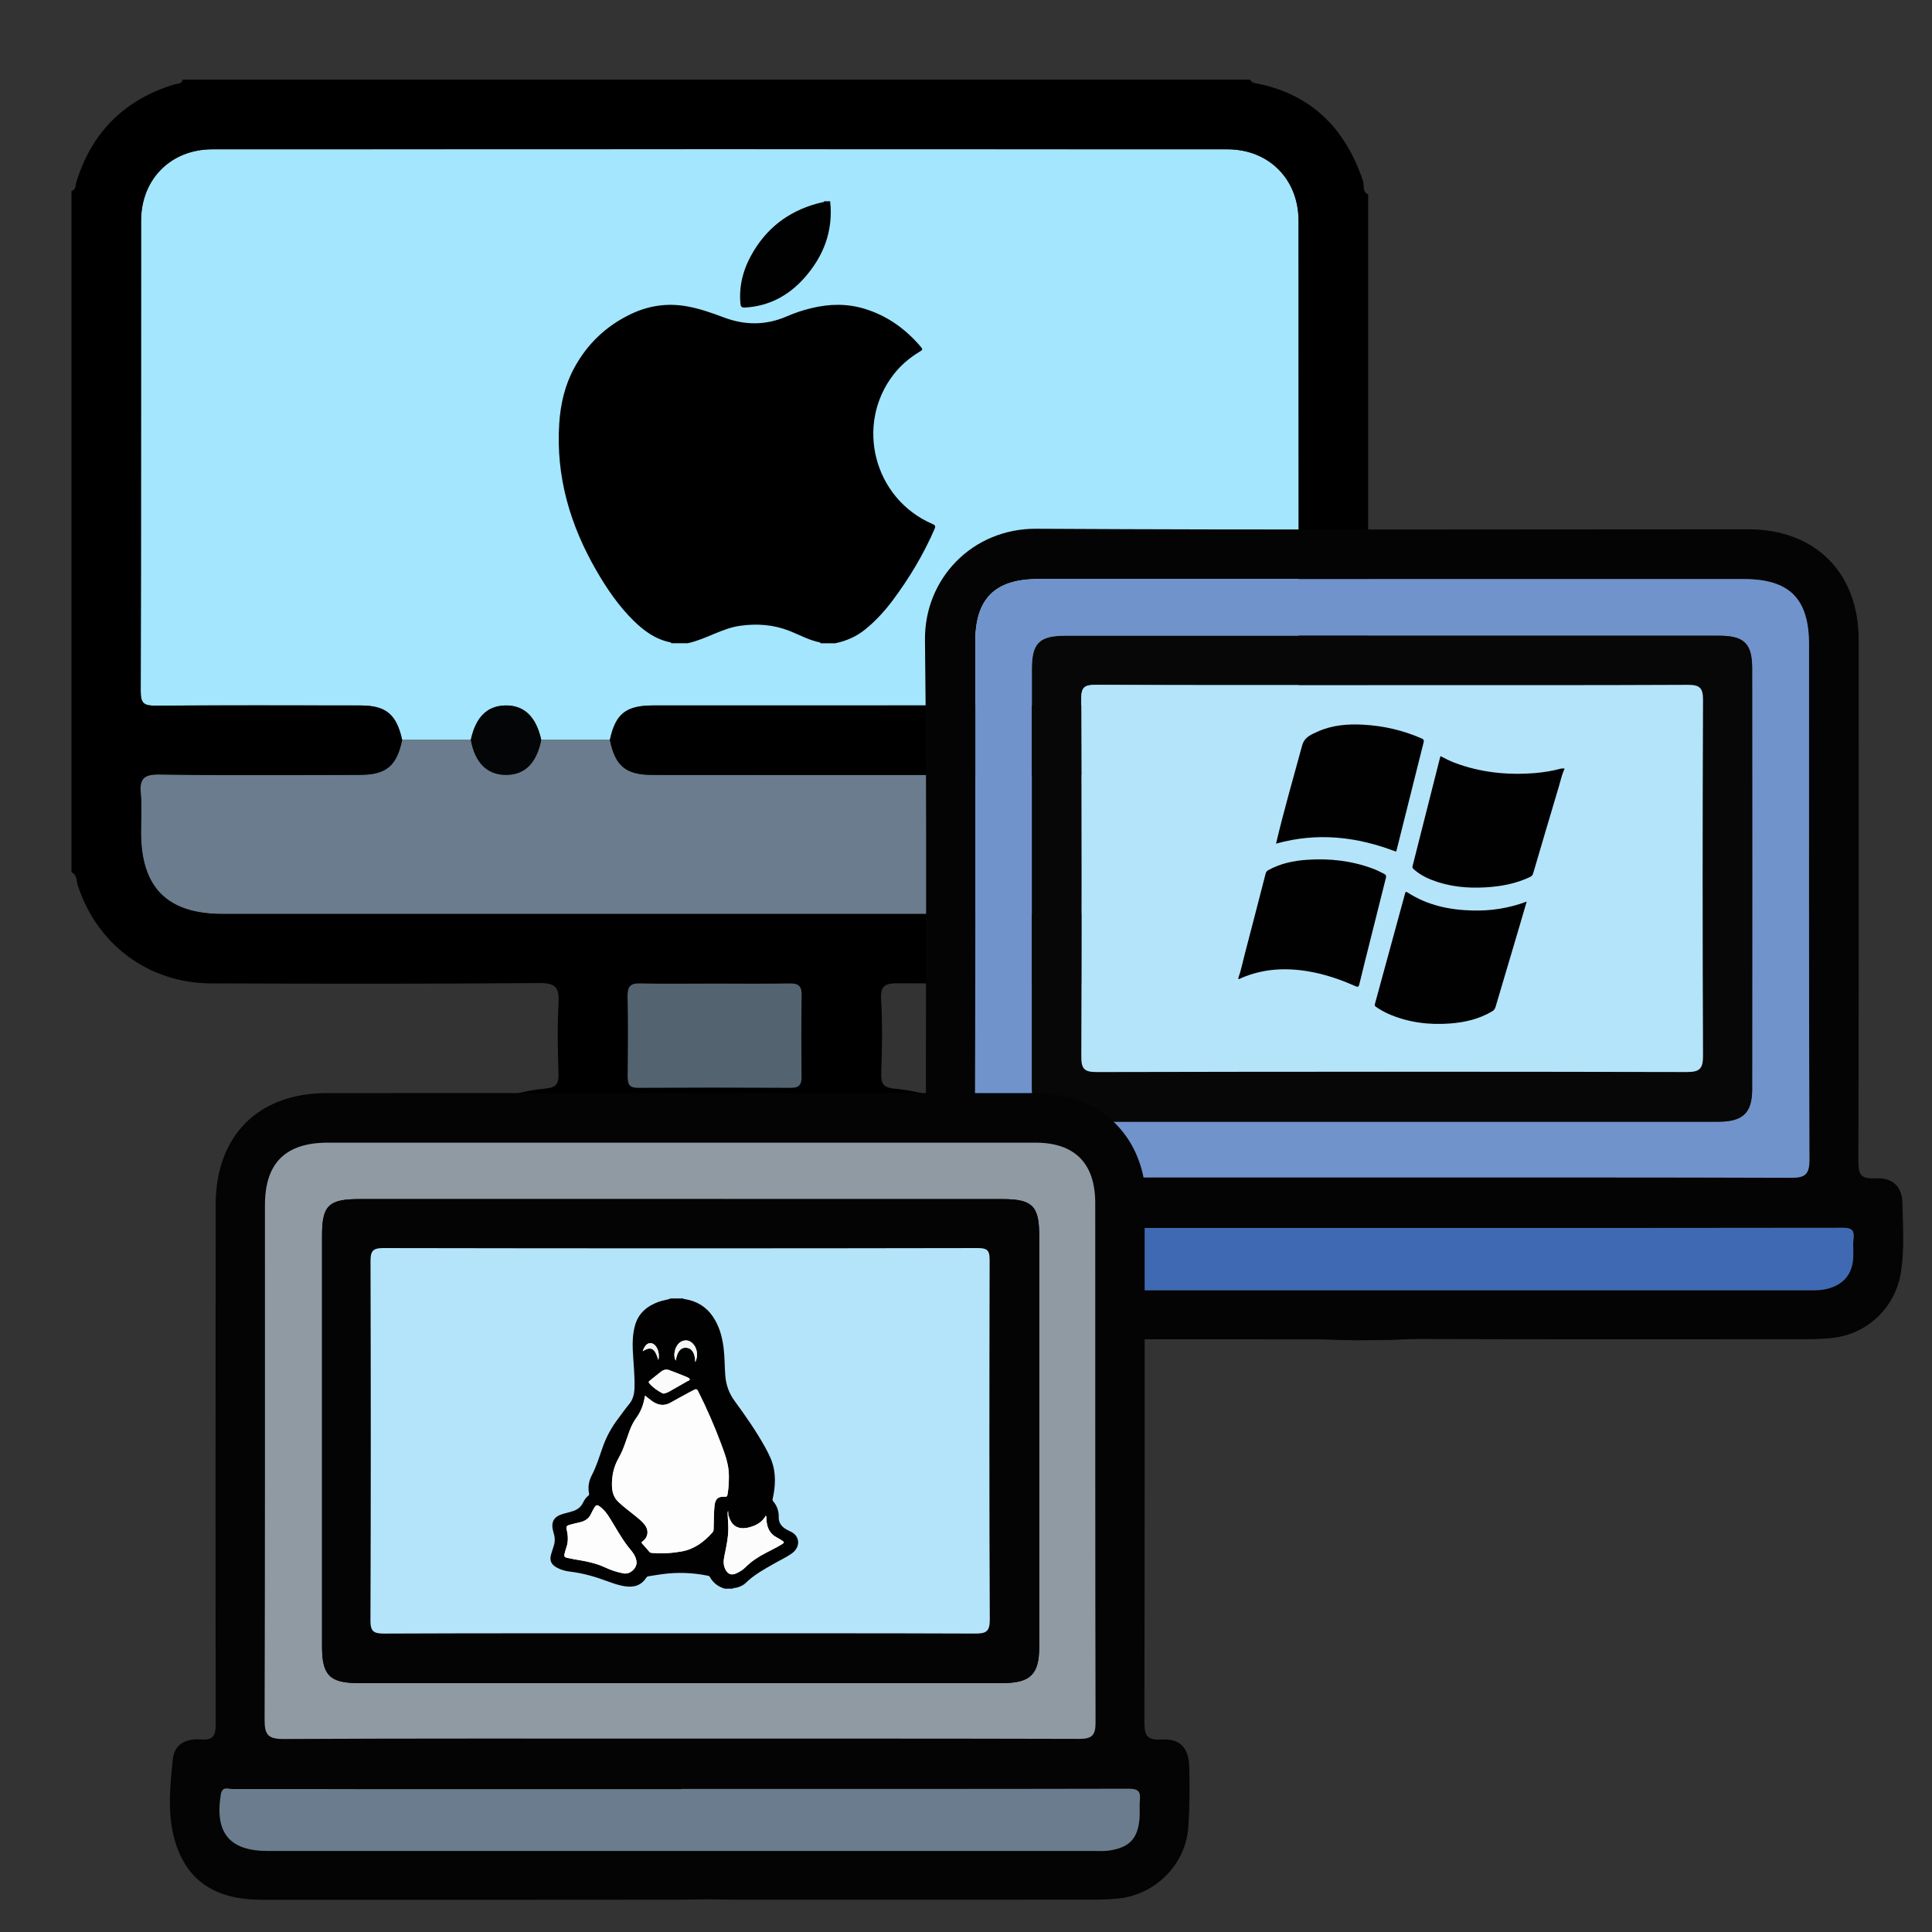 <?xml version="1.0" encoding="UTF-8"?>
<svg xmlns="http://www.w3.org/2000/svg" xmlns:xlink="http://www.w3.org/1999/xlink" version="1.1" x="0px" y="0px" width="95px" height="95px" viewBox="0 0 95 95" xml:space="preserve">
<rect x="0" y="0" width="95" height="95" fill="#333333" stroke="none"/>
<g id="Layer_1">
	<g>
		<path fill-rule="evenodd" clip-rule="evenodd" fill="#A3E6FE" d="M19.775,36.382c-0.28-1.26-0.793-1.692-2.055-1.694    c-3.361-0.005-6.723-0.012-10.085,0.009c-0.533,0.004-0.717-0.102-0.716-0.686c0.022-7.72,0.009-15.44,0.019-23.161    c0.003-2.043,1.463-3.509,3.501-3.51c16.638-0.007,33.276-0.007,49.915,0c2.035,0.001,3.495,1.468,3.498,3.51    c0.01,7.721-0.007,15.441,0.022,23.162c0.003,0.697-0.302,0.681-0.806,0.681c-10.313-0.01-20.625-0.009-30.94-0.006    c-1.351,0-1.857,0.406-2.14,1.694c-1.125,0-2.25,0-3.375,0c-0.25-1.144-0.85-1.716-1.774-1.693    c-0.893,0.023-1.45,0.58-1.689,1.693C22.026,36.382,20.901,36.382,19.775,36.382z"></path>
		<path fill-rule="evenodd" clip-rule="evenodd" fill="#6A7C8D" d="M19.775,36.382c1.126,0,2.251,0,3.376,0    c0.202,1.124,0.801,1.72,1.729,1.721c0.926,0.001,1.501-0.57,1.733-1.721c1.125,0,2.25,0,3.375,0    c0.267,1.295,0.782,1.722,2.117,1.722c10.253,0.003,20.507,0.013,30.761-0.021c0.846-0.002,1.079,0.226,1.007,1.036    c-0.075,0.82,0.003,1.652-0.022,2.476c-0.057,1.85-1.481,3.276-3.331,3.341c-0.596,0.022-1.195,0.005-1.794,0.005    c-15.922,0.001-31.844,0.001-47.766,0c-2.734,0-4.024-1.291-4.026-4.024c0-0.626,0.047-1.257-0.011-1.878    c-0.069-0.72,0.117-0.969,0.91-0.957c3.275,0.053,6.551,0.025,9.826,0.021C18.991,38.103,19.505,37.677,19.775,36.382z"></path>
		<path fill-rule="evenodd" clip-rule="evenodd" fill="#6A7C8D" d="M35.389,62.037c-3.641,0-7.282,0.001-10.923-0.002    c-1.088-0.001-1.43-0.413-1.255-1.485c0.343-2.101,2.074-3.628,4.211-3.635c5.32-0.019,10.64-0.019,15.958,0.001    c2.134,0.007,3.869,1.548,4.202,3.646c0.17,1.065-0.175,1.473-1.269,1.474C42.672,62.038,39.029,62.037,35.389,62.037z"></path>
		<path fill-rule="evenodd" clip-rule="evenodd" fill="#546370" d="M35.152,48.361c1.224,0.002,2.448,0.015,3.671-0.008    c0.434-0.006,0.605,0.121,0.598,0.579c-0.025,1.338-0.02,2.676-0.003,4.012c0.004,0.398-0.124,0.553-0.537,0.55    c-2.503-0.012-5.008-0.014-7.512,0c-0.444,0.004-0.511-0.207-0.508-0.576c0.013-1.309,0.021-2.618-0.004-3.928    c-0.01-0.475,0.131-0.65,0.625-0.638C32.705,48.382,33.929,48.361,35.152,48.361z"></path>
		<path fill-rule="evenodd" clip-rule="evenodd" fill="#040506" d="M26.614,36.382c-0.232,1.15-0.807,1.722-1.733,1.721    c-0.928-0.001-1.527-0.597-1.729-1.721c0.239-1.113,0.796-1.67,1.689-1.693C25.764,34.666,26.364,35.238,26.614,36.382z"></path>
		<path fill-rule="evenodd" clip-rule="evenodd" fill="#000001" d="M3.515,42.891c0-11.167,0-22.335,0-33.503    c0.226-0.051,0.186-0.26,0.231-0.408c0.752-2.47,2.365-4.076,4.831-4.832c0.148-0.045,0.356-0.005,0.408-0.231    c17.492,0,34.984,0,52.478,0c0.054,0.053,0.104,0.142,0.167,0.153c2.787,0.502,4.503,2.19,5.39,4.824    c0.073,0.219-0.05,0.531,0.255,0.664c0,11.111,0,22.222,0,33.333c-0.134,0.027-0.153,0.133-0.19,0.243    c-1.23,3.609-3.479,5.227-7.264,5.227c-5.212,0.001-10.425,0.01-15.638-0.011c-0.61-0.002-0.904,0.07-0.859,0.799    c0.074,1.192,0.048,2.394,0.008,3.587c-0.018,0.547,0.07,0.747,0.702,0.801c3.276,0.279,5.942,2.584,6.762,5.742    c0.636,2.45-0.037,4.457-1.826,5.564c-0.48,0.298-1.04,0.349-1.522,0.612c-8.148,0-16.296,0-24.444,0    c-0.052-0.221-0.264-0.186-0.408-0.245c-1.932-0.808-2.909-2.327-2.83-4.412c0.143-3.761,3.147-6.919,6.99-7.263    c0.628-0.056,0.724-0.248,0.705-0.798c-0.041-1.138-0.058-2.281,0.003-3.417c0.04-0.739-0.126-0.988-0.939-0.981    c-5.383,0.043-10.768,0.036-16.151,0.016c-3.068-0.012-5.598-1.906-6.547-4.81C3.752,43.321,3.805,43.018,3.515,42.891z     M19.775,36.382c-0.27,1.295-0.784,1.721-2.116,1.722c-3.275,0.004-6.551,0.032-9.826-0.021c-0.793-0.013-0.979,0.237-0.91,0.957    c0.058,0.621,0.011,1.252,0.011,1.878c0.001,2.733,1.292,4.024,4.026,4.024c15.922,0.001,31.844,0.001,47.766,0    c0.599,0,1.198,0.017,1.794-0.005c1.85-0.065,3.274-1.491,3.331-3.341c0.025-0.824-0.053-1.656,0.022-2.476    c0.072-0.811-0.161-1.039-1.007-1.036c-10.254,0.033-20.507,0.023-30.761,0.021c-1.334,0-1.85-0.427-2.117-1.722    c0.283-1.289,0.789-1.694,2.14-1.694c10.314-0.003,20.626-0.004,30.94,0.006c0.504,0,0.809,0.016,0.806-0.681    c-0.029-7.721-0.013-15.441-0.022-23.162c-0.003-2.042-1.463-3.509-3.498-3.51c-16.639-0.007-33.277-0.007-49.915,0    c-2.038,0.001-3.498,1.467-3.501,3.51c-0.01,7.72,0.003,15.44-0.019,23.161c-0.001,0.584,0.183,0.69,0.716,0.686    c3.362-0.021,6.724-0.014,10.085-0.009C18.981,34.689,19.495,35.122,19.775,36.382z M35.389,62.037    c3.641,0,7.283,0.001,10.925-0.002c1.094-0.001,1.438-0.408,1.269-1.474c-0.333-2.098-2.068-3.639-4.202-3.646    c-5.319-0.02-10.639-0.02-15.958-0.001c-2.138,0.007-3.869,1.534-4.211,3.635c-0.175,1.072,0.167,1.484,1.255,1.485    C28.107,62.038,31.748,62.037,35.389,62.037z M35.152,48.361c-1.223,0-2.447,0.021-3.67-0.009    c-0.494-0.013-0.635,0.163-0.625,0.638c0.025,1.31,0.017,2.619,0.004,3.928c-0.003,0.369,0.064,0.58,0.508,0.576    c2.504-0.014,5.009-0.012,7.512,0c0.413,0.003,0.541-0.151,0.537-0.55c-0.017-1.336-0.022-2.674,0.003-4.012    c0.007-0.458-0.164-0.585-0.598-0.579C37.6,48.376,36.376,48.363,35.152,48.361z"></path>
	</g>
	<path fill="#040404" d="M66.755,65.905l-1.039-0.018c0,0-0.574-0.03-0.834-0.031c-5.704-0.003-11.409,0-17.117-0.005   c-2.24-0.002-3.776-1-4.271-2.877c-0.352-1.347-0.255-2.742-0.096-4.113c0.087-0.749,0.693-0.99,1.36-0.928   c0.672,0.061,0.776-0.208,0.774-0.816c-0.019-8.543,0.056-17.091-0.049-25.636c-0.038-3.015,2.321-5.499,5.48-5.481   c11.666,0.067,23.334,0.027,35.001,0.027c3.288,0,5.425,2.123,5.429,5.418c0.006,8.546,0.008,17.09-0.013,25.636   c-0.002,0.638,0.094,0.902,0.816,0.859c0.871-0.047,1.329,0.393,1.35,1.221c0.024,1.122,0.104,2.251-0.069,3.371   c-0.271,1.776-1.668,3.101-3.451,3.265c-0.384,0.035-0.767,0.053-1.149,0.054c-6.346,0.003-12.69,0.011-19.037-0.01   c-0.594-0.001-1.436,0.047-1.436,0.047L66.755,65.905z M68.419,57.898c6.55,0,13.099-0.009,19.648,0.015   c0.693,0.002,0.905-0.167,0.902-0.89c-0.025-8.441-0.017-16.884-0.017-25.328c0-2.26-0.959-3.223-3.211-3.223   c-11.563,0-23.127,0-34.69,0c-2.126,0-3.094,0.961-3.095,3.082c-0.001,8.494,0.01,16.987-0.019,25.481   c-0.002,0.742,0.232,0.878,0.909,0.875C55.372,57.89,61.896,57.898,68.419,57.898z M68.475,60.382c-7.39,0-14.783,0-22.174,0.005   c-0.197,0-0.445-0.131-0.539,0.237c-0.436,1.711,0.406,2.822,2.169,2.822c13.683,0,27.365,0,41.048,0c0.306,0,0.607,0,0.912-0.084   c0.759-0.207,1.17-0.693,1.231-1.468c0.026-0.331-0.021-0.669,0.019-0.997c0.053-0.464-0.15-0.526-0.565-0.524   C83.207,60.387,75.84,60.382,68.475,60.382z"></path>
	<path fill="#7093CC" d="M68.419,57.898c-6.522,0-13.047-0.009-19.571,0.013c-0.675,0.003-0.913-0.133-0.91-0.875   c0.029-8.494,0.019-16.989,0.02-25.481c0.001-2.121,0.97-3.082,3.095-3.082c11.563,0,23.127,0,34.69,0   c2.252,0,3.211,0.963,3.211,3.223c0,8.443-0.01,16.886,0.019,25.328c0.002,0.723-0.211,0.892-0.903,0.89   C81.518,57.89,74.969,57.898,68.419,57.898z M68.383,55.157c5.37,0,10.74,0.002,16.109-0.001c1.203,0,1.662-0.429,1.664-1.588   c0.005-6.905,0.007-13.809,0-20.714c-0.002-1.216-0.399-1.594-1.635-1.595c-10.716-0.003-21.43-0.002-32.145,0   c-1.275,0-1.638,0.369-1.638,1.642c0,6.827,0,13.654,0,20.483c0,1.398,0.371,1.772,1.763,1.772   C57.796,55.159,63.09,55.157,68.383,55.157z"></path>
	<path fill="#3F69B2" d="M68.475,60.382c7.367,0,14.733,0.003,22.101-0.009c0.415-0.002,0.618,0.061,0.565,0.524   c-0.038,0.328,0.009,0.666-0.019,0.997c-0.063,0.774-0.473,1.261-1.231,1.468c-0.305,0.084-0.606,0.084-0.912,0.084   c-13.683,0-27.365,0.002-41.048,0c-1.763,0-2.604-1.111-2.169-2.822c0.094-0.367,0.341-0.237,0.539-0.237   C53.691,60.38,61.083,60.382,68.475,60.382z"></path>
	<path fill="#070707" d="M68.383,55.157c-5.293,0-10.587,0-15.881,0c-1.392,0-1.763-0.375-1.763-1.772c0-6.828,0-13.654,0-20.484   c0-1.272,0.361-1.641,1.638-1.641c10.716-0.002,21.43-0.003,32.145,0c1.235,0,1.633,0.378,1.635,1.596   c0.007,6.904,0.005,13.809,0,20.713c-0.002,1.159-0.461,1.588-1.664,1.588C79.123,55.16,73.753,55.157,68.383,55.157z    M68.473,33.69c-4.862,0-9.724,0.009-14.585-0.012c-0.552-0.002-0.723,0.101-0.719,0.696c0.025,5.858,0.023,11.718,0.002,17.577   c-0.001,0.589,0.129,0.765,0.747,0.764c9.671-0.02,19.342-0.02,29.014-0.001c0.624,0.002,0.81-0.143,0.807-0.79   c-0.025-5.832-0.025-11.667,0-17.5c0.003-0.616-0.171-0.748-0.76-0.746C78.143,33.701,73.307,33.69,68.473,33.69z"></path>
	<path fill="#B4E4FA" d="M68.473,33.69c4.834,0,9.671,0.01,14.506-0.014c0.589-0.002,0.763,0.13,0.76,0.746   c-0.025,5.833-0.025,11.667,0,17.5c0.003,0.648-0.183,0.793-0.807,0.791c-9.672-0.021-19.343-0.021-29.014,0.001   c-0.618,0.001-0.748-0.176-0.747-0.764c0.023-5.858,0.023-11.718-0.002-17.578c-0.004-0.595,0.167-0.699,0.719-0.696   C58.749,33.7,63.61,33.69,68.473,33.69z"></path>
	<g>
		<path fill-rule="evenodd" clip-rule="evenodd" fill="#010101" d="M76.926,37.82c-0.132,0.278-0.19,0.578-0.278,0.869    c-0.424,1.417-0.842,2.833-1.258,4.251c-0.027,0.093-0.074,0.146-0.162,0.187c-0.686,0.324-1.416,0.461-2.163,0.505    c-0.914,0.055-1.813-0.031-2.676-0.369c-0.321-0.124-0.619-0.292-0.878-0.527c-0.045-0.04-0.071-0.069-0.054-0.143    c0.457-1.79,0.908-3.582,1.361-5.374c0.002-0.009,0.009-0.018,0.02-0.037c0.221,0.113,0.44,0.232,0.673,0.319    c1.277,0.484,2.599,0.62,3.951,0.513c0.434-0.035,0.859-0.103,1.278-0.216c0.059-0.016,0.123-0.008,0.186-0.009    C76.926,37.799,76.926,37.809,76.926,37.82z"></path>
		<path fill-rule="evenodd" clip-rule="evenodd" fill="#010101" d="M60.889,48.094c0.134-0.372,0.209-0.759,0.308-1.139    c0.35-1.333,0.694-2.671,1.038-4.006c0.021-0.076,0.058-0.122,0.129-0.161c0.597-0.333,1.247-0.466,1.916-0.511    c1.099-0.076,2.177,0.047,3.216,0.432c0.194,0.072,0.382,0.164,0.566,0.261c0.092,0.049,0.11,0.098,0.085,0.196    c-0.253,1.004-0.504,2.009-0.756,3.014c-0.184,0.738-0.373,1.475-0.549,2.212c-0.034,0.142-0.074,0.155-0.2,0.098    c-0.739-0.331-1.503-0.589-2.302-0.725c-1.136-0.193-2.245-0.133-3.314,0.332c-0.042,0.018-0.082,0.069-0.137,0.028    C60.889,48.114,60.889,48.105,60.889,48.094z"></path>
		<path fill-rule="evenodd" clip-rule="evenodd" fill="#010101" d="M75.07,44.333c-0.123,0.419-0.235,0.802-0.347,1.185    c-0.395,1.326-0.789,2.653-1.179,3.979c-0.03,0.107-0.078,0.179-0.179,0.236c-0.632,0.375-1.329,0.537-2.05,0.593    c-1.055,0.081-2.081-0.047-3.058-0.478c-0.208-0.094-0.406-0.207-0.596-0.338c-0.063-0.045-0.071-0.08-0.051-0.153    c0.493-1.802,0.984-3.603,1.475-5.406c0.023-0.087,0.033-0.127,0.134-0.063c0.967,0.627,2.045,0.854,3.179,0.883    C73.303,44.797,74.185,44.662,75.07,44.333z"></path>
		<path fill-rule="evenodd" clip-rule="evenodd" fill="#010101" d="M62.745,41.484c0.383-1.629,0.848-3.216,1.28-4.814    c0.114-0.429,0.444-0.548,0.767-0.695c0.708-0.322,1.47-0.382,2.233-0.341c0.997,0.054,1.959,0.273,2.875,0.675    c0.102,0.043,0.128,0.086,0.102,0.194c-0.442,1.756-0.882,3.514-1.321,5.271c-0.01,0.035-0.023,0.068-0.034,0.105    C66.723,41.137,64.77,40.916,62.745,41.484z"></path>
	</g>
</g>
<g id="Layer_2">
	<g>
		<path fill="#040404" d="M33.32,93.412c0,0-0.73,0-1.179,0c-6.42,0.007-12.842,0.007-19.263,0.004    c-2.259-0.001-3.678-0.908-4.264-2.857c-0.402-1.334-0.253-2.732-0.111-4.093c0.075-0.722,0.695-0.991,1.361-0.935    c0.629,0.052,0.743-0.186,0.743-0.764c-0.016-8.513-0.006-17.025-0.002-25.534c0.002-3.385,2.089-5.484,5.47-5.484    c11.619-0.002,23.238-0.004,34.858,0c2.691,0.002,4.691,1.535,5.261,3.979c0.104,0.456,0.09,0.913,0.09,1.368    c0,8.511,0.007,17.021-0.011,25.531c-0.001,0.631,0.06,0.955,0.833,0.91c0.923-0.057,1.349,0.405,1.372,1.354    c0.025,0.993,0.024,1.989-0.05,2.977c-0.133,1.827-1.635,3.313-3.459,3.487c-0.379,0.036-0.763,0.054-1.142,0.054    c-5.581,0.005-11.162,0.003-16.741,0.003c-0.275,0-0.553,0-1.031,0l-1.184-0.019L33.32,93.412z"></path>
		<path fill="#040404" d="M33.34,85.491c6.573,0,13.147-0.006,19.721,0.014c0.638,0.002,0.809-0.177,0.809-0.813    c-0.021-8.511-0.013-17.021-0.016-25.532c-0.001-1.961-1.008-2.972-2.946-2.972c-11.593,0-23.187,0-34.782,0    c-2.091,0-3.099,1.002-3.099,3.081c-0.002,8.434,0.007,16.867-0.018,25.301c0,0.717,0.163,0.943,0.914,0.941    C20.396,85.479,26.866,85.491,33.34,85.491z"></path>
		<path fill="#040404" d="M33.498,87.965c0,0.005,0,0.008,0,0.014c-4.992,0-9.986,0.001-14.978,0c-2.368,0-4.736-0.012-7.105-0.007    c-0.213,0-0.489-0.157-0.559,0.282c-0.301,1.874,0.428,2.765,2.313,2.765c13.55,0,27.1,0,40.65,0c0.254,0,0.513,0.014,0.761-0.025    c0.971-0.162,1.368-0.593,1.452-1.569c0.026-0.304-0.014-0.614,0.018-0.915c0.043-0.429-0.102-0.555-0.547-0.553    C48.167,87.97,40.833,87.965,33.498,87.965z"></path>
		<path fill="#909AA3" d="M33.34,85.491c-6.472,0-12.944-0.014-19.417,0.019c-0.75,0.002-0.915-0.226-0.912-0.941    c0.025-8.434,0.016-16.869,0.016-25.303c0-2.077,1.008-3.08,3.101-3.08c11.593,0,23.187,0,34.782,0    c1.938,0,2.944,1.012,2.945,2.973c0.003,8.511-0.005,17.022,0.015,25.532c0.003,0.637-0.171,0.814-0.807,0.813    C46.487,85.485,39.914,85.491,33.34,85.491z M33.47,58.962c-5.273,0-10.546,0-15.818,0c-1.484,0-1.815,0.319-1.815,1.773    c-0.001,6.749-0.001,13.5,0,20.248c0,1.388,0.389,1.776,1.759,1.776c10.569,0.001,21.141,0.001,31.71,0    c1.357,0,1.794-0.431,1.794-1.762c0.002-6.749,0.002-13.499,0-20.247c0-1.454-0.339-1.788-1.813-1.788    C44.014,58.962,38.74,58.962,33.47,58.962z"></path>
		<path fill="#6A7C8D" d="M33.498,87.965c7.335,0,14.671,0.005,22.006-0.011c0.445,0,0.591,0.125,0.546,0.552    c-0.031,0.302,0.009,0.612-0.017,0.916c-0.085,0.977-0.48,1.407-1.451,1.568c-0.249,0.042-0.508,0.026-0.76,0.026    c-13.552,0-27.102,0-40.651,0c-1.886,0-2.616-0.891-2.315-2.764c0.071-0.44,0.348-0.283,0.559-0.283    c2.37-0.005,4.738,0.004,7.107,0.007c4.992,0.002,9.984,0,14.976,0C33.498,87.973,33.498,87.97,33.498,87.965z"></path>
		<path fill="#040404" d="M33.47,58.962c5.271,0,10.544,0,15.815,0c1.475,0,1.813,0.334,1.813,1.786    c0.002,6.751,0.002,13.501,0,20.249c0,1.331-0.438,1.762-1.794,1.762c-10.569,0.001-21.141,0.001-31.71,0    c-1.37,0-1.759-0.39-1.759-1.776c-0.001-6.749-0.001-13.499,0-20.249c0-1.454,0.331-1.772,1.815-1.772    C22.924,58.962,28.198,58.962,33.47,58.962z M33.413,80.313c4.841,0,9.682-0.008,14.521,0.011    c0.535,0.003,0.737-0.077,0.736-0.687c-0.028-5.886-0.021-11.769-0.01-17.654c0-0.427-0.046-0.614-0.559-0.614    c-9.756,0.018-19.513,0.018-29.27,0c-0.529,0-0.614,0.181-0.612,0.651c0.014,5.883,0.019,11.769-0.004,17.653    c-0.003,0.551,0.159,0.653,0.676,0.652C23.733,80.306,28.574,80.313,33.413,80.313z"></path>
		<path fill="#B4E4FA" d="M33.413,80.313c-4.839,0-9.68-0.008-14.519,0.013c-0.52,0.001-0.681-0.099-0.678-0.652    c0.022-5.885,0.019-11.771,0.003-17.653c0-0.471,0.083-0.651,0.613-0.651c9.756,0.018,19.515,0.018,29.27,0    c0.514,0,0.56,0.188,0.56,0.614c-0.013,5.886-0.021,11.769,0.008,17.654c0.002,0.609-0.2,0.689-0.734,0.687    C43.095,80.306,38.254,80.313,33.413,80.313z"></path>
	</g>
	<g>
		<path fill-rule="evenodd" clip-rule="evenodd" d="M41.074,31.63c-0.242,0-0.481,0-0.72,0c-0.014-0.014-0.024-0.042-0.04-0.043    c-0.524-0.102-0.989-0.364-1.479-0.559c-0.788-0.313-1.599-0.374-2.434-0.258c-0.917,0.127-1.693,0.668-2.587,0.859    c-0.267,0-0.536,0-0.804,0c-0.007-0.034-0.031-0.042-0.061-0.047c-0.719-0.148-1.286-0.56-1.795-1.062    c-0.732-0.72-1.306-1.561-1.817-2.443c-1.3-2.244-2.011-4.641-1.838-7.257c0.062-0.952,0.274-1.872,0.731-2.718    c0.645-1.194,1.584-2.087,2.81-2.667c0.866-0.41,1.772-0.541,2.724-0.374c0.63,0.111,1.229,0.322,1.821,0.545    c1.04,0.393,2.063,0.398,3.091-0.044c0.394-0.173,0.801-0.309,1.222-0.41c0.882-0.214,1.758-0.232,2.634,0.038    c1.078,0.333,1.958,0.958,2.691,1.801c0.173,0.2,0.173,0.197-0.043,0.328c-0.475,0.29-0.892,0.647-1.236,1.089    c-1.918,2.469-0.977,6.114,1.905,7.357c0.15,0.065,0.162,0.117,0.101,0.256c-0.542,1.244-1.233,2.397-2.041,3.482    c-0.403,0.54-0.854,1.036-1.381,1.459C42.099,31.309,41.609,31.517,41.074,31.63z"></path>
		<path fill-rule="evenodd" clip-rule="evenodd" fill="#010101" d="M40.82,9.898c0.161,1.464-0.328,2.717-1.288,3.79    c-0.766,0.854-1.728,1.369-2.902,1.435c-0.179,0.011-0.21-0.061-0.223-0.209c-0.083-0.939,0.178-1.79,0.659-2.581    c0.774-1.275,1.91-2.048,3.355-2.385c0.038-0.008,0.087,0.01,0.101-0.05C40.622,9.898,40.722,9.898,40.82,9.898z"></path>
	</g>
	<g>
		<path fill-rule="evenodd" clip-rule="evenodd" fill="#010101" d="M35.634,78.117c-0.324-0.097-0.573-0.285-0.735-0.585    c-0.023-0.042-0.068-0.046-0.108-0.054c-0.734-0.149-1.473-0.175-2.216-0.076c-0.225,0.03-0.449,0.07-0.674,0.104    c-0.053,0.009-0.093,0.025-0.125,0.074c-0.258,0.401-0.639,0.49-1.081,0.415c-0.275-0.047-0.539-0.135-0.799-0.232    c-0.609-0.229-1.229-0.408-1.878-0.485c-0.215-0.025-0.426-0.085-0.622-0.188c-0.302-0.16-0.39-0.365-0.289-0.689    c0.037-0.119,0.073-0.239,0.113-0.357c0.073-0.213,0.078-0.427,0.008-0.642c-0.008-0.026-0.014-0.054-0.021-0.08    c-0.134-0.483,0.02-0.756,0.501-0.888c0.161-0.044,0.323-0.082,0.481-0.135c0.21-0.07,0.375-0.198,0.475-0.403    c0.066-0.133,0.146-0.258,0.266-0.353c0.039-0.03,0.044-0.062,0.035-0.108c-0.062-0.312-0.015-0.605,0.133-0.889    c0.229-0.437,0.37-0.908,0.532-1.37c0.187-0.537,0.457-1.021,0.803-1.469c0.165-0.212,0.313-0.438,0.488-0.643    c0.206-0.241,0.27-0.519,0.279-0.823c0.018-0.623-0.057-1.242-0.085-1.864c-0.019-0.396,0.001-0.789,0.102-1.175    c0.161-0.617,0.587-0.975,1.165-1.188c0.198-0.073,0.409-0.092,0.606-0.166c0.204,0,0.409,0,0.613,0    c0.006,0.032,0.032,0.025,0.054,0.028c0.59,0.089,1.063,0.369,1.399,0.863c0.315,0.463,0.457,0.986,0.526,1.536    c0.056,0.442,0.05,0.889,0.081,1.333c0.032,0.47,0.178,0.89,0.458,1.274c0.543,0.745,1.074,1.499,1.519,2.31    c0.189,0.345,0.362,0.697,0.425,1.094c0.076,0.47,0.039,0.934-0.066,1.395c-0.013,0.054-0.015,0.094,0.023,0.14    c0.189,0.226,0.281,0.484,0.272,0.781c-0.007,0.23,0.096,0.41,0.284,0.543c0.087,0.062,0.183,0.107,0.279,0.154    c0.118,0.057,0.227,0.124,0.299,0.238c0.179,0.284,0.091,0.628-0.217,0.848c-0.277,0.196-0.586,0.335-0.88,0.504    c-0.486,0.278-0.979,0.546-1.385,0.943c-0.126,0.124-0.29,0.195-0.465,0.239c-0.059,0.015-0.129-0.005-0.179,0.047    C35.894,78.117,35.764,78.117,35.634,78.117z M35.783,74.524c0.01,0.213,0.031,0.427,0.03,0.64    c-0.003,0.456-0.101,0.9-0.193,1.346c-0.05,0.24-0.061,0.478,0.071,0.7c0.121,0.204,0.29,0.256,0.507,0.158    c0.171-0.076,0.33-0.174,0.46-0.306c0.295-0.295,0.638-0.517,1.007-0.707c0.271-0.14,0.545-0.274,0.806-0.435    c0.097-0.061,0.09-0.101,0.004-0.153c-0.083-0.052-0.163-0.109-0.249-0.151c-0.378-0.186-0.521-0.505-0.538-0.903    c-0.002-0.056,0.017-0.117-0.033-0.185c-0.178,0.322-0.463,0.479-0.796,0.569c-0.542,0.147-0.891-0.046-1.033-0.575    c-0.009-0.078-0.018-0.156-0.026-0.233C35.769,74.369,35.762,74.446,35.783,74.524z M31.715,68.628    c-0.061,0.405-0.189,0.764-0.419,1.081c-0.135,0.186-0.238,0.382-0.32,0.596c-0.177,0.462-0.301,0.944-0.55,1.378    c-0.246,0.429-0.349,0.896-0.335,1.387c0.008,0.305,0.093,0.578,0.329,0.797c0.269,0.251,0.566,0.466,0.849,0.699    c0.161,0.133,0.327,0.262,0.45,0.433c0.196,0.273,0.148,0.596-0.123,0.795c-0.054,0.038-0.067,0.058-0.017,0.111    c0.12,0.13,0.233,0.264,0.348,0.398c0.033,0.038,0.071,0.053,0.121,0.057c0.493,0.043,0.984,0.014,1.469-0.072    c0.631-0.113,1.114-0.479,1.527-0.95c0.042-0.048,0.042-0.1,0.045-0.154c0.015-0.376,0.005-0.752,0.043-1.127    c0.036-0.354,0.166-0.478,0.52-0.46c0.081,0.004,0.104-0.021,0.117-0.092c0.06-0.316,0.074-0.636,0.071-0.956    c-0.005-0.54-0.19-1.035-0.374-1.53c-0.333-0.894-0.714-1.767-1.143-2.619c-0.047-0.094-0.098-0.107-0.184-0.063    c-0.085,0.046-0.173,0.086-0.258,0.133c-0.301,0.165-0.603,0.327-0.9,0.497c-0.327,0.186-0.63,0.136-0.922-0.075    C31.949,68.809,31.841,68.724,31.715,68.628z M31.303,76.828c-0.008-0.147-0.059-0.279-0.135-0.404    c-0.088-0.143-0.203-0.265-0.304-0.397c-0.338-0.442-0.6-0.935-0.895-1.405c-0.126-0.202-0.27-0.389-0.461-0.533    c-0.146-0.109-0.2-0.099-0.292,0.063c-0.052,0.092-0.107,0.185-0.15,0.281c-0.109,0.241-0.302,0.366-0.552,0.422    c-0.153,0.034-0.307,0.069-0.459,0.111c-0.208,0.057-0.228,0.085-0.18,0.293c0.07,0.302,0.067,0.597-0.043,0.889    c-0.031,0.082-0.047,0.169-0.072,0.254c-0.031,0.104,0.002,0.172,0.112,0.195c0.112,0.024,0.226,0.051,0.339,0.07    c0.53,0.088,1.057,0.177,1.552,0.409c0.288,0.136,0.594,0.237,0.911,0.292C30.975,77.419,31.297,77.14,31.303,76.828z     M32.637,68.526c0.093-0.019,0.179-0.051,0.26-0.096c0.302-0.171,0.604-0.343,0.904-0.515c0.042-0.025,0.115-0.036,0.112-0.091    c-0.003-0.057-0.072-0.081-0.12-0.103c-0.283-0.126-0.576-0.228-0.863-0.342c-0.166-0.065-0.298-0.03-0.425,0.067    c-0.191,0.146-0.375,0.303-0.564,0.45c-0.069,0.054-0.037,0.094,0.001,0.137c0.172,0.201,0.389,0.343,0.617,0.468    C32.582,68.516,32.611,68.52,32.637,68.526z M34.188,66.98c0.152-0.309,0.097-0.695-0.12-0.912    c-0.133-0.134-0.29-0.192-0.48-0.136c-0.402,0.12-0.52,0.737-0.357,0.97c0.069-0.447,0.236-0.65,0.52-0.631    C34.022,66.291,34.177,66.533,34.188,66.98z M32.371,66.874c0.068-0.25-0.005-0.56-0.157-0.719    c-0.15-0.159-0.358-0.146-0.485,0.032c-0.054,0.075-0.096,0.158-0.128,0.256C32.014,66.187,32.203,66.291,32.371,66.874z"></path>
		<path fill-rule="evenodd" clip-rule="evenodd" fill="#FDFDFD" d="M31.715,68.628c0.125,0.096,0.234,0.181,0.345,0.263    c0.292,0.211,0.595,0.261,0.922,0.075c0.297-0.17,0.599-0.332,0.9-0.497c0.085-0.047,0.173-0.087,0.258-0.133    c0.085-0.045,0.136-0.031,0.184,0.063c0.428,0.853,0.81,1.726,1.143,2.619c0.184,0.495,0.369,0.99,0.374,1.53    c0.002,0.32-0.012,0.64-0.071,0.956c-0.013,0.07-0.037,0.096-0.117,0.092c-0.354-0.018-0.484,0.106-0.52,0.46    c-0.038,0.375-0.028,0.751-0.043,1.127c-0.002,0.055-0.003,0.106-0.045,0.154c-0.413,0.472-0.896,0.837-1.527,0.95    c-0.485,0.086-0.976,0.115-1.469,0.072c-0.05-0.004-0.088-0.019-0.121-0.057c-0.115-0.135-0.229-0.269-0.348-0.398    c-0.05-0.054-0.037-0.073,0.017-0.111c0.271-0.199,0.318-0.521,0.123-0.795c-0.124-0.171-0.289-0.3-0.45-0.433    c-0.283-0.233-0.58-0.448-0.849-0.699c-0.236-0.219-0.321-0.492-0.329-0.797c-0.014-0.491,0.089-0.958,0.335-1.387    c0.249-0.434,0.373-0.916,0.55-1.378c0.082-0.214,0.185-0.41,0.32-0.596C31.526,69.392,31.655,69.033,31.715,68.628z"></path>
		<path fill-rule="evenodd" clip-rule="evenodd" fill="#FDFDFD" d="M31.303,76.828c-0.006,0.312-0.328,0.591-0.63,0.54    c-0.317-0.055-0.623-0.156-0.911-0.292c-0.495-0.232-1.022-0.321-1.552-0.409c-0.114-0.02-0.227-0.046-0.339-0.07    c-0.11-0.023-0.143-0.091-0.112-0.195c0.025-0.085,0.042-0.172,0.072-0.254c0.11-0.292,0.113-0.587,0.043-0.889    c-0.048-0.208-0.028-0.236,0.18-0.293c0.152-0.042,0.306-0.077,0.459-0.111c0.25-0.056,0.442-0.181,0.552-0.422    c0.043-0.097,0.098-0.189,0.15-0.281c0.092-0.162,0.146-0.173,0.292-0.063c0.192,0.145,0.335,0.331,0.461,0.533    c0.295,0.471,0.557,0.963,0.895,1.405c0.102,0.133,0.216,0.255,0.304,0.397C31.244,76.549,31.294,76.681,31.303,76.828z"></path>
		<path fill-rule="evenodd" clip-rule="evenodd" fill="#FCFCFC" d="M35.826,74.522c0.142,0.529,0.491,0.723,1.033,0.575    c0.333-0.091,0.618-0.247,0.796-0.569c0.05,0.067,0.031,0.129,0.033,0.185c0.017,0.398,0.16,0.718,0.538,0.903    c0.086,0.042,0.166,0.1,0.249,0.151c0.085,0.053,0.093,0.093-0.004,0.153c-0.26,0.16-0.534,0.295-0.806,0.435    c-0.369,0.19-0.712,0.412-1.007,0.707c-0.131,0.132-0.29,0.229-0.46,0.306c-0.217,0.098-0.386,0.046-0.507-0.158    c-0.132-0.223-0.121-0.46-0.071-0.7c0.092-0.445,0.19-0.89,0.193-1.346c0.001-0.213-0.02-0.427-0.03-0.64    C35.797,74.523,35.812,74.523,35.826,74.522z"></path>
		<path fill-rule="evenodd" clip-rule="evenodd" fill="#FBFBFB" d="M32.637,68.526c-0.026-0.007-0.056-0.011-0.079-0.023    c-0.228-0.125-0.445-0.267-0.617-0.468c-0.038-0.043-0.07-0.083-0.001-0.137c0.19-0.147,0.374-0.304,0.564-0.45    c0.126-0.098,0.259-0.133,0.425-0.067c0.288,0.114,0.581,0.216,0.863,0.342c0.048,0.021,0.117,0.046,0.12,0.103    c0.003,0.055-0.069,0.065-0.112,0.091c-0.301,0.172-0.603,0.344-0.904,0.515C32.816,68.476,32.73,68.508,32.637,68.526z"></path>
		<path fill-rule="evenodd" clip-rule="evenodd" fill="#F6F6F6" d="M34.188,66.98c-0.011-0.447-0.166-0.689-0.438-0.709    c-0.283-0.02-0.45,0.184-0.52,0.631c-0.162-0.232-0.044-0.85,0.357-0.97c0.19-0.057,0.348,0.002,0.48,0.136    C34.285,66.285,34.34,66.672,34.188,66.98z"></path>
		<path fill-rule="evenodd" clip-rule="evenodd" fill="#F2F2F2" d="M32.371,66.874c-0.168-0.583-0.356-0.688-0.771-0.431    c0.032-0.098,0.075-0.181,0.128-0.256c0.127-0.179,0.335-0.191,0.485-0.032C32.366,66.314,32.439,66.624,32.371,66.874z"></path>
		<path fill-rule="evenodd" clip-rule="evenodd" fill="#AFAFAF" d="M35.826,74.522c-0.015,0.001-0.029,0.001-0.043,0.002    c-0.021-0.078-0.014-0.155,0.018-0.235C35.809,74.366,35.817,74.444,35.826,74.522z"></path>
	</g>
</g>
</svg>
